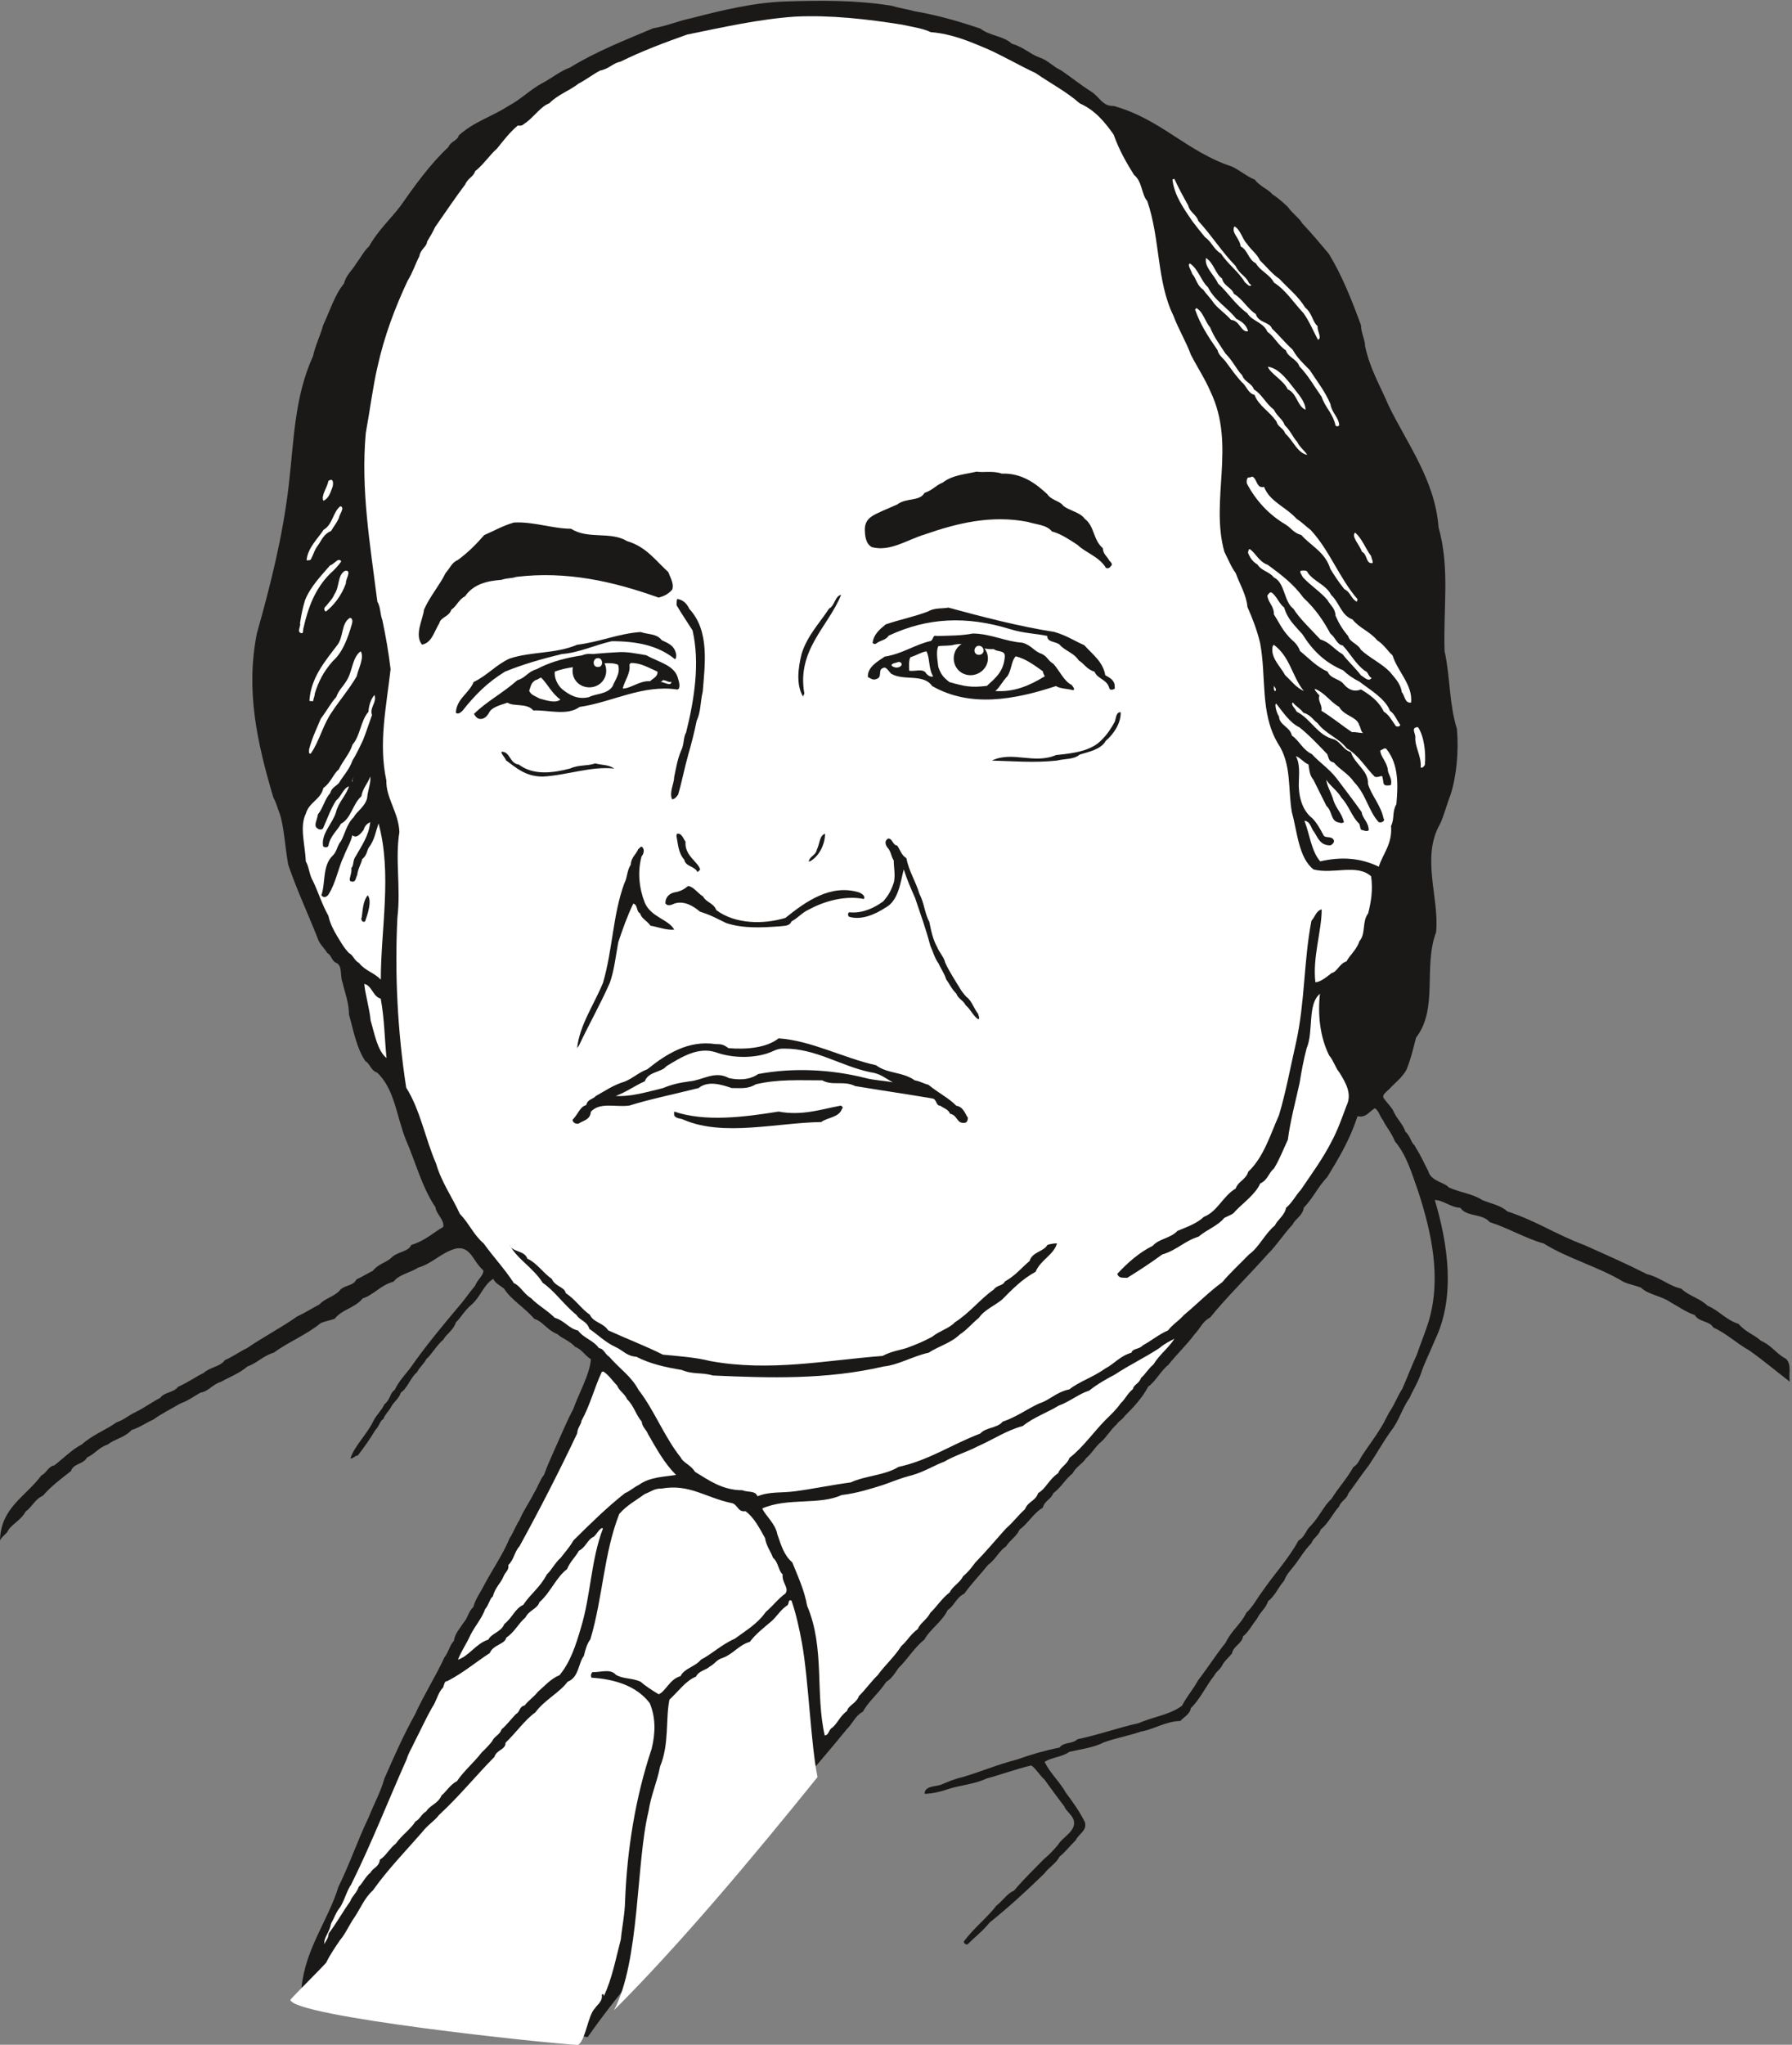 <svg xmlns="http://www.w3.org/2000/svg" xml:space="preserve" width="685.644" height="782.098" fill-rule="evenodd" stroke-linejoin="round" stroke-width="28.222" preserveAspectRatio="xMidYMid" version="1.2" viewBox="0 0 18141 20693"><rect x="0" y="0" width="18141" height="20693" fill="#808080" stroke="none"/><defs class="ClipPathGroup"><clipPath id="a" clipPathUnits="userSpaceOnUse"><path d="M0 0h18141v20693H0z"/></clipPath></defs><g class="SlideGroup"><g class="Slide" clip-path="url(#a)"><g class="Page"><g class="com.sun.star.drawing.ClosedBezierShape"><path fill="none" d="M0 8h18120v20609H0z" class="BoundingBox"/><path fill="#1B1918" d="M7951 15c358-12 724-14 1072 43 88 26 155 33 236 56 241 41 462 107 665 175 92 74 237 74 318 153 122 35 178 101 279 139 87 28 132 89 219 130 106 71 190 142 299 211 92 53 117 155 234 150 478 132 742 464 1199 614 89 43 152 102 231 132 51 69 132 94 180 150 64 41 112 87 153 125 51 71 119 116 147 167 92 97 196 221 269 308 135 221 235 475 326 724 0 73 41 147 41 210 51 237 155 404 236 597 186 386 473 760 508 1238 117 412 46 826 61 1252 59 265 43 521 125 788 20 231-5 485-66 670-41 105-66 209-104 290-196 338-6 752-41 1097-132 351 25 772-203 1067-31 122-56 226-97 325-46 81-109 127-155 175-23 33-99 72-76 112 33 46 64 76 92 117 38 94 104 142 127 221 53 46 55 109 96 142 10 21 13 26 13 26 48 73 86 162 124 233 26 102 165 112 208 165 122 54 242 64 338 127 92 39 183 51 254 115 300 99 496 236 778 340 221 99 424 188 635 295 137 33 221 119 348 147 76 74 193 99 266 173 117 48 188 145 313 183 78 89 157 106 228 172 109 46 158 135 252 181 63 61 25 155 40 233-144-111-264-213-411-317-132-74-234-175-363-231-41-71-148-54-188-127-87-28-168-87-242-127-91-66-231-79-302-150-68-26-112-31-173-56-254-155-571-239-812-391-191-53-353-155-547-216-76-91-236-51-297-145-101-5-175-79-259-79 132 442 214 981 0 1420-48 120-104 224-142 341-36 101-79 162-114 243-77 107-107 234-186 331-84 117-150 238-226 350-79 102-142 198-208 285-13 56-77 78-93 132-66 73-106 167-185 232-25 68-74 81-96 140-77 78-120 162-181 236-40 51-71 81-94 142-66 76-94 158-162 206-23 76-84 114-112 178-53 66-84 132-142 180-16 81-99 96-112 173-41 48-69 71-92 106-25 59-68 74-86 115-84 106-150 249-239 332-7 61-78 97-106 130-145 2-270 86-399 107-127 45-249 63-379 111-96 51-236 69-345 94-74 54-178 54-251 102 58 119 154 201 215 312 77 102 140 193 193 298 23 88-60 114-91 180-61 61-112 127-165 168-38 73-112 111-155 172-191 186-361 341-554 496-68 86-145 142-223 221-31 5-46-26-33-36 99-132 241-244 322-353 74-59 110-125 181-155 111-130 200-213 307-323 56-45 91-86 140-142 43-79 195-140 155-256-23-54-77-87-92-130-71-96-129-170-200-272-54-48-87-111-135-144-168 40-297 91-452 132-112 55-264 68-379 104-81 28-172 51-249 51 0-82 115-72 166-92 73-30 129-56 215-76 183-53 361-130 552-178 147-53 292-94 434-122 38-58 129-33 180-84 209-43 419-119 617-162 150-66 326-87 442-178 49-94 115-168 158-249 104-137 188-269 284-389 61-127 153-185 209-302 63-56 109-145 155-206 124-182 271-337 373-525 66-36 74-107 124-149 89-94 127-195 211-274 74-119 151-196 220-320 48-28 63-76 89-117 66-101 129-180 193-287 40-61 63-127 101-180 46-76 69-142 112-206 51-117 97-236 150-353 38-112 91-241 119-335 130-442 26-899-104-1303-68-193-119-374-239-516-35-89-83-137-122-216-33-40-40-94-81-119-61 38-91 99-175 81-79 241-187 419-306 615-96 101-140 208-239 312-7 76-91 117-111 168-99 106-166 216-257 305-196 221-411 429-579 637-79 41-99 109-158 170-83 112-180 201-264 308-84 68-132 172-205 221-59 114-150 210-237 297-25 38-61 51-81 84-63 56-99 124-155 175-63 51-96 119-155 168-40 61-104 88-137 154-76 61-117 143-196 201-25 66-88 74-106 147-92 51-160 171-234 220-35 76-99 107-140 173-71 45-101 129-180 185-79 99-165 185-241 292-82 38-104 127-168 165-53 115-185 201-236 300-99 76-180 211-262 287-38 56-73 112-124 140-76 117-183 200-236 302-79 41-105 122-160 173-707 871-2022 2253-2627 3121l-2896-505c40-394 271-681 373-1016 114-231 196-475 305-701 56-142 122-257 160-394 104-239 200-452 312-653 92-203 206-378 297-576 42-51 52-122 95-165 8-71 61-127 99-186 44-48 49-117 97-155 25-91 74-150 114-231 89-165 188-307 254-467 43-66 66-136 99-182 43-104 107-190 150-279 41-66 59-132 99-180 38-107 82-196 122-290 64-140 109-254 173-373 58-163 170-358 180-508-58-33-89-99-160-125-46-56-134-86-180-129-104-41-145-127-234-155-94-112-236-193-305-305-45-36-89-53-109-99-96 56-132 185-218 259-79 66-110 135-160 180-26 82-98 120-128 176-69 58-115 147-173 198-23 48-71 84-91 129-72 61-97 163-166 209-22 68-76 94-104 155-25 40-58 68-71 109-43 30-43 76-81 112-61 101-114 175-180 261-31 0-56 41-74 26 51-138 165-237 231-374 33-66 84-107 112-170 63-48 53-112 104-145 43-89 96-142 155-218 157-226 348-455 522-661 50-61 91-122 137-175 25-66 89-107 84-157-107-92-125-247-277-221-154 43-238 152-382 193-82 53-198 71-249 142-132 35-198 132-313 170-81 99-205 107-284 206-51 18-92 23-140 43-145 119-322 188-477 300-110 33-168 106-265 139-83 72-190 110-266 155-89 26-127 97-209 110-73 40-126 83-203 109-104 61-188 101-277 165-81 35-139 81-218 104-71 79-175 92-241 147-94 31-135 99-211 132-38 72-135 56-163 138-101 78-200 152-284 249-79 33-109 114-175 160-46 91-155 134-186 209-25 25-66 61-73 84 7-332 259-443 419-659 55-26 66-89 132-102 91-71 180-162 277-211 106-96 248-149 350-223 81-28 122-71 193-104 89-43 170-104 252-145 38-58 139-53 180-112 99-43 170-96 259-140 61-58 175-66 213-129 84-36 163-94 226-122 165-114 346-206 506-320 89-41 162-89 226-122 68-71 155-76 218-155 59-46 125-33 158-99 63-28 112-61 165-86 56-71 132-82 185-130 61-66 176-61 204-132 142-43 226-127 325-183 10-76-74-132-79-198-137-201-203-462-300-683-96-241-114-516-292-681-66-23-71-91-117-114-91-132-124-323-167-473 0-119-41-218-64-320-30-76 0-162-58-200-56-18-51-79-97-102-38-61-81-91-101-157-97-247-209-483-295-737-33-180-41-373-84-511-25-61-35-114-66-167-165-556-282-1082-168-1661 143-508 262-983 323-1500 53-452 56-891 246-1308 23-109 77-216 102-312 66-140 117-308 211-422 23-89 86-137 124-203 43-56 84-135 130-173 81-150 223-285 312-401 145-206 308-435 489-602 30-66 94-66 107-120 152-139 335-190 500-297 130-68 224-168 348-234 109-58 170-116 279-157 265-163 557-277 839-396 149-26 256-76 393-104 315-82 638-158 948-168Z"/></g><g class="com.sun.star.drawing.ClosedBezierShape"><path fill="none" d="M3688 164h10201v14979H3688z" class="BoundingBox"/><path fill="#FFF" d="M8052 168c356-17 724 25 1077 81 115 25 219 40 292 76 219 18 392 94 569 168 171 76 333 172 493 246 163 112 320 193 447 307 158 69 259 196 343 315 59 163 128 282 207 409 86 69 74 198 134 264 133 387 94 813 265 1161 53 142 127 259 177 396 69 133 145 247 199 374 259 543-6 1090 139 1618 38 73 69 155 115 216 43 117 109 223 119 343 56 127 99 241 129 368 64 343-2 704 178 1011 143 212 102 466 143 699 55 196 68 463 220 579 199 51 440-60 582 69 20 137 0 259-30 376-64 81-21 206-89 282-26 84-97 140-130 203-73 23-91 104-152 119-54 44-117 92-163 92-30-252 64-518 64-737-56 13-66 74-104 115-79 411-64 815-155 1229-59 259-102 498-173 737-91 205-155 426-312 574-23 81-102 96-127 170-130 76-181 231-323 287-71 68-170 101-267 142-68 74-188 79-249 150-139 69-256 173-359 284 15 51 60 36 100 41 130-81 239-152 353-236 153-46 226-137 369-181 91-76 195-109 261-190 43-23 92-36 109-66 82-86 211-178 254-282 79-36 82-104 140-152 56-92 94-193 140-290 25-193 81-401 119-574 21-130 41-236 71-351 74-175 5-444 135-553-23 211 0 437 94 625 41 45 63 124 102 170 66 106 132 218 73 338-48 129-89 246-150 360-89 176-208 336-310 488-53 58-93 137-152 185-13 77-91 125-112 178-101 81-160 221-264 295-91 94-195 190-269 279-145 107-252 219-389 333-53 61-114 94-160 155-94 41-165 102-256 152-38 43-102 28-115 74-120 36-168 109-265 160-124 89-264 132-363 211-135 28-203 112-305 142-117 53-238 142-371 185-53 67-170 56-226 120-294 112-515 269-828 338-139 86-327 86-485 157-195 26-383 66-559 89-142 20-256 0-383 51-28-61-92-36-155-61-201 0-340-102-478-186-45-73-116-88-144-144-171-216-267-478-427-684-76-142-196-218-298-337-43-26-56-84-104-87-54-78-155-101-211-178-97-22-137-101-236-129-79-79-176-130-239-198-79-48-109-125-175-153-89-139-209-266-305-401-102-86-150-206-242-300-81-177-185-317-241-510-109-249-160-544-302-767-89-579-117-1161-89-1722 36-303-25-585 20-864-7-198-137-345-132-523-81-377 0-745 43-1126-22-183-48-326-83-496-26-68-16-127-51-188-74-584-169-1135-117-1707 43-236 71-462 117-663 71-322 180-607 307-878 51-82 76-165 119-249 8-66 77-97 77-145 33-56 56-92 81-147 107-153 211-308 305-432 28-66 86-79 101-135 82-63 148-165 221-228 66-82 127-163 211-234 51 10 59-18 81-28 89-66 155-168 237-196 86-89 208-129 297-200 79-41 142-92 218-132 89-16 132-77 204-89 216-107 445-193 676-275 358-73 727-157 1097-182Z"/></g><g class="com.sun.star.drawing.ClosedBezierShape"><path fill="none" d="M11387 1283h3206v9776h-3206z" class="BoundingBox"/><path fill="#1B1918" d="M11399 1285c117 8 191 99 305 152 147 178 328 242 519 333 94 26 186 48 239 114 84 11 122 67 165 97 104 48 155 142 257 190 139 117 221 282 348 387 43 91 106 147 149 223 33 41 44 92 72 125 43 121 101 221 129 335 28 43 23 84 51 124 13 89 43 163 56 247 20 96 33 153 71 229 25 66 52 127 82 176 15 78 64 147 92 203 40 43 25 109 81 134 15 71 46 107 81 168 43 58 81 142 122 198 3 66 28 117 61 165 81 173 140 391 135 579 89 585-31 1141 124 1710 79 279 64 543-5 797-48 122-89 252-135 361-160 326 0 664-30 994-46 224-64 434-38 658-8 97-26 160-43 236-31 89-82 158-107 244-74 135-69 348-206 406-56 77-104 138-162 188-154-342-405-622-316-1056 111-89 190-181 279-272 100-165 171-348 207-559 43-89 18-180 48-264 36-20 81-13 81-66 0-43-56-28-45-79 17-38 10-78 48-89 89-123 23-323 107-468 25-191 43-384-41-551-18-54-43-84-74-132-84-76-165-173-241-229-38-68-131-58-156-132-74-25-129-66-168-122-104-61-160-155-269-206-86-114-200-200-272-309-66-21-88-87-124-125-66-91-97-211-160-300-3-124-51-244-102-322-25-76-68-120-96-183-109-175-114-371-48-554 63-388 2-790-117-1145-64-107-102-212-177-304 0-61-45-96-55-137-26-58-74-91-74-155-46-51-59-132-89-188-25-109-84-213-84-294-61-165-10-295-66-447 0-160-79-305-96-419-18-92-79-163-122-229-64-92-117-186-158-287-10-59-45-109-45-152l12 2Z"/></g><g class="com.sun.star.drawing.ClosedBezierShape"><path fill="none" d="M2758 1687h1911v6447H2758z" class="BoundingBox"/><path fill="#1B1918" d="M4667 1687c-130 165-272 363-386 543-64 112-125 216-188 323-21 89-66 127-94 205-56 97-87 194-127 290-8 56-41 84-54 130-12 78-43 121-66 198-22 56-30 119-51 167-132 562-232 1120-160 1665 15 257 50 475 83 726 41 74 23 143 56 216 21 242 164 508 95 704-85 76-110 180-184 256-55 176-122 323-203 460-61 66-76 175-150 224 0 53-45 89-58 124-84 59-114 150-188 214-18-16-25-56-43-79-87-330-202-658-181-998-21-254-10-463 41-686 33-54 25-125 48-160 5-97 41-163 61-242 31-76 23-160 61-228 26-112 28-226 59-325 132-455 91-916 210-1365 89-290 166-531 285-793 51-129 117-221 181-343 61-66 82-139 132-190 51-99 127-178 181-254 86-92 167-178 238-295 51-38 51-94 92-114 38-61 89-94 119-150 43-43 61-112 112-135 3-45 69-90 79-88Z"/></g><g class="com.sun.star.drawing.ClosedBezierShape"><path fill="none" d="M11869 1811h800v1084h-800z" class="BoundingBox"/><path fill="#FFF" d="M11889 1811c40 88 91 182 140 269 15 69 84 92 102 156 142 155 241 317 377 455 38 84 109 104 135 173 12 10 25 23 25 23-20 20-43-13-66-31-69-114-171-180-240-288-81-50-89-114-165-170-46-56-86-106-127-160-87-129-181-257-201-420 7-7 20-7 20-7Z"/></g><g class="com.sun.star.drawing.ClosedBezierShape"><path fill="none" d="M12488 2291h874v1148h-874z" class="BoundingBox"/><path fill="#FFF" d="M12497 2291c63 35 76 124 127 177 43 64 102 102 130 166 61 59 130 145 198 188 84 92 192 176 260 290 74 59 74 146 127 189-7 51 49 122 3 137-53-99-84-180-145-267-107-115-179-234-300-311-41-81-143-121-183-195-80-41-80-133-154-171-10-84-100-140-63-203Z"/></g><g class="com.sun.star.drawing.ClosedBezierShape"><path fill="none" d="M12207 2611h1352v1705h-1352z" class="BoundingBox"/><path fill="#FFF" d="M12209 2611c81 53 94 162 163 208 12 73 101 94 119 155 82 45 143 156 222 204 25 91 142 79 163 147 76 71 129 140 210 214 44 81 112 144 172 205 73 112 155 215 210 344 13 89 87 140 89 214-2 15-35 17-38 0-28-122-106-181-139-285-82-117-138-219-225-308-25-76-117-92-137-163-79-51-122-145-188-188-38-96-158-109-203-188-116-81-207-222-296-300-41-92-141-166-122-259Z"/></g><g class="com.sun.star.drawing.ClosedBezierShape"><path fill="none" d="M12035 2667h601v688h-601z" class="BoundingBox"/><path fill="#FFF" d="M12047 2667c84 55 114 181 181 239 66 135 203 211 286 319 63 33 101 61 121 127-73 15-83-109-173-115-59-67-122-105-173-168-36-54-79-94-108-137-68-46-71-116-111-159-13-40-55-99-23-106Z"/></g><g class="com.sun.star.drawing.ClosedBezierShape"><path fill="none" d="M12098 3116h1137v1489h-1137z" class="BoundingBox"/><path fill="#FFF" d="M12110 3117c71 38 89 139 140 195 41 104 101 179 155 265 81 82 107 155 170 221 25 71 98 79 118 142 86 54 117 140 203 206 31 66 91 98 109 156 66 66 82 122 127 170 23 51 74 87 102 132-102-22-140-142-224-218-15-53-76-66-86-117-69-105-180-158-224-273-67-15-84-96-128-127-60-66-101-124-152-193-28-45-84-78-94-132-99-143-175-260-228-412 10-5 12-15 12-15Z"/></g><g class="com.sun.star.drawing.ClosedBezierShape"><path fill="none" d="M12835 3711h383v436h-383z" class="BoundingBox"/><path fill="#FFF" d="M12835 3711c105 15 183 116 255 208 54 72 122 140 127 227-83-31-86-165-181-206-40-90-179-161-201-229Z"/></g><g class="com.sun.star.drawing.ClosedBezierShape"><path fill="none" d="M12730 4333h291v231h-291z" class="BoundingBox"/><path fill="#1B1918" d="M12737 4333c72 25 100 97 184 117 31 33 115 60 95 113-51 0-66-51-120-77-54-56-151-56-166-133 0-13 7-20 7-20Z"/></g><g class="com.sun.star.drawing.ClosedBezierShape"><path fill="none" d="M12610 4366h830v965h-830z" class="BoundingBox"/><path fill="#1B1918" d="M12627 4366c0 144 139 195 196 298 99 40 143 134 229 157 81 81 160 153 224 234 64 95 140 168 163 275-66-48-86-150-163-206-25-59-84-82-105-135-134-130-322-229-440-363-59-47-129-90-120-167 0-38 3-91 16-93Z"/></g><g class="com.sun.star.drawing.ClosedBezierShape"><path fill="none" d="M8755 4773h2502v979H8755z" class="BoundingBox"/><path fill="#1B1918" d="M9886 4773c76 12 160-12 256 20 206-8 351 107 460 208 44 65 126 65 164 120 66 49 170 64 216 130 99 74 83 213 182 296 3 63 44 81 66 127 16 12 39 43 16 53-13 30-54 30-56 10-74-109-198-142-282-223-81-52-165-111-259-136-55-69-161-69-243-96-373-74-723 15-1037 124-193 58-353 179-543 131-64-35-71-121-71-187 5-117 104-142 185-183 58-23 96-43 142-61 94-73 226-28 277-118 85-28 115-78 184-104 99-78 239-86 343-111Z"/></g><g class="com.sun.star.drawing.ClosedBezierShape"><path fill="none" d="M12621 4824h1123v1266h-1123z" class="BoundingBox"/><path fill="#FFF" d="M12692 4833c33 28 35 114 104 94 61 152 208 193 330 323 57 38 90 73 143 114 193 209 287 483 473 699 0 11-6 26-6 26-60-28-60-94-127-127-53-66-104-142-142-206-53-170-193-229-293-341-81-23-99-69-160-107-168-99-302-244-391-414-7-33 2-73 30-61 18-12 28-12 39 0Z"/></g><g class="com.sun.star.drawing.ClosedBezierShape"><path fill="none" d="M8832 4836h2169v650H8832z" class="BoundingBox"/><path fill="#1B1918" d="M10003 4836c165 63 388 25 493 188 150 105 270 196 420 272 50 52 50 110 83 166v23c-53-79-155-66-216-137-299-153-714-224-1034-141-69 13-110 38-171 49-94 82-249 61-321 123-147 10-284 134-398 94-16-44-43-97-16-133 46-18 31-89 89-84 181-102 402-148 570-254 155-93 348-141 501-166Z"/></g><g class="com.sun.star.drawing.ClosedBezierShape"><path fill="none" d="M3266 4856h106v214h-106z" class="BoundingBox"/><path fill="#FFF" d="M3339 4859c35-15 35 28 30 61-25 67-40 123-95 148-27-51 38-131 50-199 5-8 15-10 15-10Z"/></g><g class="com.sun.star.drawing.ClosedBezierShape"><path fill="none" d="M3104 5123h363v549h-363z" class="BoundingBox"/><path fill="#FFF" d="M3445 5123c51 10-10 83-15 121-26 56-49 79-79 130-75 31-93 90-133 146-38 48-48 106-76 147-26 5-38 5-38 0 12-124 114-216 172-306 93-53 93-178 169-238Z"/></g><g class="com.sun.star.drawing.ClosedBezierShape"><path fill="none" d="M12639 5220h281v350h-281z" class="BoundingBox"/><path fill="#1B1918" d="M12654 5220c99 30 143 145 214 209 15 54 71 90 43 140-68-48-76-140-158-181-26-66-97-87-114-151 2-15 15-17 15-17Z"/></g><g class="com.sun.star.drawing.ClosedBezierShape"><path fill="none" d="M4239 5287h2573v1239H4239z" class="BoundingBox"/><path fill="#1B1918" d="M5202 5288c193-12 394 63 580 63 167 110 398 23 566 125 196 58 287 196 417 313 22 59 61 120 40 178-40 46-84 66-137 81-465-167-937-271-1441-210-51 17-94 10-150 30-140 10-282 41-368 165-69 38-82 97-140 137-25 75-107 72-122 138-53 84-74 196-175 216-80-101 10-254 20-354 64-142 153-238 219-371 50-58 63-106 124-132 112-82 191-166 267-252 101-43 185-94 300-127Z"/></g><g class="com.sun.star.drawing.ClosedBezierShape"><path fill="none" d="M4316 5363h2416v1044H4316z" class="BoundingBox"/><path fill="#1B1918" d="M5235 5364c199 0 437 63 648 86 79 46 155 13 229 53 151-13 260 64 374 120 41 61 107 88 155 142 41 38 51 89 84 114 23 52-25 80-41 80-139-13-282-38-371-113-336-137-740-94-1113-81-122 40-241 66-364 76-94 49-127 125-209 166-28 41-53 66-76 104-96 76-178 170-228 295-27-76 33-198 66-272 45-63 71-127 111-180 18-64 69-100 89-156 107-102 226-155 303-269 79-66 163-125 277-140 26-13 54-18 66-25Z"/></g><g class="com.sun.star.drawing.ClosedBezierShape"><path fill="none" d="M13706 5390h192v311h-192z" class="BoundingBox"/><path fill="#FFF" d="M13718 5390c72 60 108 168 162 237 5 30 21 51 15 71-69 13-51-89-107-114-23-67-112-156-70-194Z"/></g><g class="com.sun.star.drawing.ClosedBezierShape"><path fill="none" d="M13000 5413h149v182h-149z" class="BoundingBox"/><path fill="#1B1918" d="M13015 5413c56 17 79 88 128 117 12 31 0 56-16 64-40-48-127-98-127-166 10-13 15-15 15-15Z"/></g><g class="com.sun.star.drawing.ClosedBezierShape"><path fill="none" d="M12634 5556h1252v1323h-1252z" class="BoundingBox"/><path fill="#FFF" d="M12654 5558c61 44 91 127 180 158 141 104 260 194 362 334 119 111 200 228 272 363 50 35 66 112 125 119 81 88 127 182 221 255 43 15 31 54 71 74-30 43-71-5-107-26-58-76-132-142-185-213-90-51-123-118-227-151-91-99-211-211-272-310-99-73-84-264-199-318-48-61-124-64-165-130-48-28-76-68-96-119 5-23 5-40 20-36Z"/></g><g class="com.sun.star.drawing.ClosedBezierShape"><path fill="none" d="M3027 5666h427v744h-427z" class="BoundingBox"/><path fill="#FFF" d="M3423 5667c13 0 30 0 30 17-30 41-66 82-112 122-153 154-222 344-268 546-8 20 0 61-20 56-55-8-3-77-16-99 13-90 28-159 51-235 57-142 166-250 253-352 34-12 54-40 82-55Z"/></g><g class="com.sun.star.drawing.ClosedBezierShape"><path fill="none" d="M3283 5775h246v415h-246z" class="BoundingBox"/><path fill="#FFF" d="M3494 5776c74-9 0 92 8 127-47 131-128 227-203 286-27-13-15-46 0-54 38-48 67-73 87-122 54-77 28-194 108-237Z"/></g><g class="com.sun.star.drawing.ClosedBezierShape"><path fill="none" d="M13163 5774h1125v1339h-1125z" class="BoundingBox"/><path fill="#FFF" d="M13174 5775c20 0 59-9 66 23 71 94 183 119 236 223 84 79 102 207 216 248 67 86 177 122 250 211 71 45 107 111 155 152 51 164 206 298 188 478-66 11-66-81-94-104-13-96-79-152-122-208-86-87-206-141-292-222-35-66-108-71-130-140-56-66-94-129-127-205-3-77-51-102-82-159-73-86-167-142-249-231-7-18-44-61-15-66Z"/></g><g class="com.sun.star.drawing.ClosedBezierShape"><path fill="none" d="M12830 5995h1346v1359h-1346z" class="BoundingBox"/><path fill="#FFF" d="M12875 5998c48 33 74 112 125 150 35 120 106 181 186 272 99 158 221 283 412 364 50 49 101 82 165 115 107 83 260 170 308 294 51 36 66 92 104 142 0 21-46 26-53 0-36-50-61-101-114-134-51-107-138-168-230-224-76 31-132-5-170-48-46-63-137-56-168-132-114-51-193-138-280-209-28-84-89-110-122-155-61-66-99-150-142-216 2-84-61-122-66-191 17-20 25-39 45-28Z"/></g><g class="com.sun.star.drawing.ClosedBezierShape"><path fill="none" d="M8082 6020h435v1031h-435z" class="BoundingBox"/><path fill="#1B1918" d="M8515 6020c-130 321-452 559-372 1000-10 15-13 30-13 30-73-119-50-293-15-433 56-182 180-309 278-458 61-33 58-127 122-139Z"/></g><g class="com.sun.star.drawing.ClosedBezierShape"><path fill="none" d="M6793 6060h344v2031h-344z" class="BoundingBox"/><path fill="#1B1918" d="M6865 6063c52 10 90 48 113 99 207 221 158 560 136 837-26 109-18 203-61 294-24 117-55 239-85 342-41 144-64 274-103 406-18 28-40 48-61 48-32-71 21-160 21-226 22-107 35-183 69-264 33-62 23-143 51-184 86-343 141-709 66-1035-56-89-107-162-161-254 0-15-3-77 15-63Z"/></g><g class="com.sun.star.drawing.ClosedBezierShape"><path fill="none" d="M13863 6063h274v310h-274z" class="BoundingBox"/><path fill="#1B1918" d="M13883 6063c57 0 57 71 110 97 15 48 71 84 90 132 23 19 30 39 53 52 0 33-40 33-53 15-85-90-154-184-220-274 10-15 20-22 20-22Z"/></g><g class="com.sun.star.drawing.ClosedBezierShape"><path fill="none" d="M8834 6149h2453v832H8834z" class="BoundingBox"/><path fill="#1B1918" d="M9601 6149c335 91 712 190 1072 246 130 38 209 94 303 134 89 98 190 169 213 304 41 25 79 40 94 91 0 18 3 43 3 43-8 11-51 23-56-2-23-92-120-92-150-168-81-23-109-86-158-112-53-81-139-96-195-161-41-35-127-22-125-88-119-26-238-26-376-69-445-137-839-117-1230 66-25 43-79 46-122 76-15 15-30 5-40 0 7-86 71-140 132-190 147-51 297-79 431-132 64-38 143-26 204-38Z"/></g><g class="com.sun.star.drawing.ClosedBezierShape"><path fill="none" d="M3132 6253h436v844h-436z" class="BoundingBox"/><path fill="#FFF" d="M3542 6253c28 0 28 38 21 60-41 143-94 290-194 377-92 105-144 204-182 328-2 36-15 46-15 74-2 5-28 5-40 0 15-231 153-394 282-563 65-81 39-223 128-276Z"/></g><g class="com.sun.star.drawing.ClosedBezierShape"><path fill="none" d="M4615 6396h2232v826H4615z" class="BoundingBox"/><path fill="#1B1918" d="M6486 6396c66 25 165 15 213 83 66 31 125 51 145 137 5 26 0 54-13 54-170-140-391-181-638-181-180 41-325 115-506 130-208 51-388 102-575 178-183 113-304 237-431 397-23 20-41 36-66 20 5-142 132-195 180-312 142-69 221-171 363-237 222-74 463-46 684-140 239-30 419-114 644-129Z"/></g><g class="com.sun.star.drawing.ClosedBezierShape"><path fill="none" d="M8786 6410h2089v671H8786z" class="BoundingBox"/><path fill="#1B1918" d="M9849 6411c180 2 335 83 500 93 95 26 118 88 197 113 58 28 63 69 119 102 66 76 107 175 183 212 20 23 38 53 13 53-59-15-133-15-171-41-425 140-869 219-1253 0-91-130-288-49-415-125-25-23-51-74-79-59-58 16-12 82-58 107-51 28-74-7-99-13-7-104 104-162 170-208 180-28 307-123 466-158 33-18 15-64 63-51 132-3 249-3 364-25Z"/></g><g class="com.sun.star.drawing.ClosedBezierShape"><path fill="none" d="M9486 6517h688v434h-688z" class="BoundingBox"/><path fill="#FFF" d="M9665 6523c145-27 257 54 395 46 43 33 114 8 112 74-10 153-94 217-181 298-165 20-224 5-380-38-68-56-84-76-112-153-10-79-24-161 0-211 59-8 117 0 166-16Z"/></g><g class="com.sun.star.drawing.ClosedBezierShape"><path fill="none" d="M12880 6525h321v470h-321z" class="BoundingBox"/><path fill="#FFF" d="M12895 6525c169 126 184 321 304 468-82-38-123-99-189-160-48-90-147-174-128-286 5-17 13-22 13-22Z"/></g><g class="com.sun.star.drawing.ClosedBezierShape"><path fill="none" d="M3128 6591h538v1038h-538z" class="BoundingBox"/><path fill="#FFF" d="M3651 6591c41 60-25 180-40 253-74 128-177 248-250 360-89 124-131 305-215 422-24 10-17-28-17-43 33-124 81-219 119-311 64-84 103-162 156-218 25-71 66-102 101-160 65-95 57-237 146-303Z"/></g><g class="com.sun.star.drawing.ClosedBezierShape"><path fill="none" d="M4798 6599h2082v679H4798z" class="BoundingBox"/><path fill="#1B1918" d="M6244 6601c101-9 195 13 299 30 125 72 293 100 323 243 13 38 23 99-10 104-353-53-663 130-988 176-128 94-324 28-469 36-66-79-198-36-261-79-79 25-168 51-188 104-20 33-46 61-86 61-31 0-49-23-66-51 132-130 294-212 439-341 86-25 104-86 196-112 243-130 534-156 811-171Z"/></g><g class="com.sun.star.drawing.ClosedBezierShape"><path fill="none" d="M9203 6591h246v258h-246z" class="BoundingBox"/><path fill="#FFF" d="M9378 6591c36 60 21 181 69 254-25 8-48-5-69-27-31-61-121-18-174-31 0-38-7-105 13-136 64-20 100-48 161-60Z"/></g><g class="com.sun.star.drawing.ClosedBezierShape"><path fill="none" d="M10075 6642h504v354h-504z" class="BoundingBox"/><path fill="#FFF" d="M10282 6642c97 22 187 88 276 152 0 29 30 59 15 52-154 94-309 160-497 147 48-41 73-99 124-152 42-67 37-151 82-199Z"/></g><g class="com.sun.star.drawing.ClosedBezierShape"><path fill="none" d="M9025 6698h104v59h-104z" class="BoundingBox"/><path fill="#FFF" d="M9086 6702c23-11 51 8 39 32-33 41-100 15-100-5 12-19 40-19 61-27Z"/></g><g class="com.sun.star.drawing.ClosedBezierShape"><path fill="none" d="M5615 6711h650v353h-650z" class="BoundingBox"/><path fill="#FFF" d="M6038 6711c66 7 165-12 219 17 28 90-36 159-54 215-58 87-165 72-241 112-120 28-202-25-273-82-48-43-80-119-73-176 139-53 269-48 422-86Z"/></g><g class="com.sun.star.drawing.ClosedBezierShape"><path fill="none" d="M6304 6709h354v261h-354z" class="BoundingBox"/><path fill="#FFF" d="M6385 6710c100-4 181 48 271 87 5 56-61 76-74 97-107-8-195 74-278 74 20-82 81-156 68-238 3-13 13-20 13-20Z"/></g><g class="com.sun.star.drawing.ClosedBezierShape"><path fill="none" d="M5357 6858h317v242h-317z" class="BoundingBox"/><path fill="#FFF" d="M5479 6858c66 66 110 163 194 221-50 44-161 3-211-10-50-28-85-35-105-78 20-62 22-80 63-108 29-5 42-25 59-25Z"/></g><g class="com.sun.star.drawing.ClosedBezierShape"><path fill="none" d="M6683 6883h114v42h-114z" class="BoundingBox"/><path fill="#FFF" d="M6710 6883c37 0 52 26 86 16 0 54-74 0-113 2 12-2 22-7 27-18Z"/></g><g class="com.sun.star.drawing.ClosedBezierShape"><path fill="none" d="M12894 6940h24v55h-24z" class="BoundingBox"/><path fill="#FFF" d="M12899 6942c0 12 31 31 11 52-21 0-14-66-11-52Z"/></g><g class="com.sun.star.drawing.ClosedBezierShape"><path fill="none" d="M13310 6972h492v447h-492z" class="BoundingBox"/><path fill="#FFF" d="M13314 6972c99 40 155 133 242 181 51 94 181 99 203 184 18 28 16 68 41 81-41 0-79-13-112-8-101-66-212-158-311-217 13-58-40-96-20-155-20-21-60-66-43-66Z"/></g><g class="com.sun.star.drawing.ClosedBezierShape"><path fill="none" d="M3065 7033h837v2882h-837z" class="BoundingBox"/><path fill="#FFF" d="M3791 7033c28 73-53 129-25 203-33 91-61 180-93 259-35 73-66 139-104 200-36 99-91 150-140 232-35 33-73 48-86 99-56 61-72 152-125 216-6 55-46 111-8 139 20 18 51 18 61 0 44-99 80-203 133-282 53-40 66-117 129-142-33 102-106 158-132 264-35 115-153 216-130 344 26 20 54 5 54-8 18-97 87-148 127-221 104-54 117-199 206-277 15-87 64-125 90-201 10 61-26 142-31 216-20 91-110 140-135 195-71 67-89 168-130 243-40 45-40 106-84 147-107 102-71 282-115 401 34 41 70 0 75-12 73-115 99-275 152-381 31-82 69-137 87-215 43 39 83-15 114-53 11-41 34-63 67-79-15 140-85 235-148 347-31 40-16 91-44 119 11 51-33 117-7 132 61 23 51-51 66-56 7-71 43-122 51-167 49-38 49-89 67-117 58-74 71-164 99-245 139 506 23 1073 23 1581-67-71-158-89-220-168-51-28-58-79-102-101-53-54-88-120-121-173-39-66-72-130-87-203-67-120-100-234-156-351-40-68-40-147-73-200-8-176-65-349 0-484 35-119 152-142 177-259 78-56 100-142 156-188 49-99 107-153 140-252 81-94 79-236 161-332 3-66 28-135 61-170Z"/></g><g class="com.sun.star.drawing.ClosedBezierShape"><path fill="none" d="M12912 7109h1235v1663h-1235z" class="BoundingBox"/><path fill="#FFF" d="M12920 7121c69 87 140 196 234 239 102 81 203 190 282 272 18 43 13 73 66 84 65 76 146 111 207 200 122 126 145 293 249 405 40 10 66-23 48-38-25-130-127-241-157-349 5-140-135-198-173-323-79-22-97-96-171-129-168-38-237-211-379-280-10-30-66-73-38-93 28 38 79 63 107 104 73 20 101 76 142 104 86 114 219 152 296 256 119 66 198 204 284 287 38 16 79-28 79 10 10 34 2 73 33 78 20 2 61 2 53-14 13-58-33-102-33-147-10-77-76-135-76-191 25-13 48-33 63-15 125 155 117 367 100 557-46 81-16 142-54 221 15 183-84 282-124 412-183-89-379-104-593-54-92-106-107-279-160-411 63 5 68 84 101 117 39 66 64 132 161 132 27-10 45-38 35-54-25-48-91-10-107-55-30-56-66-122-111-166-110-86-143-241-135-384 5-94 5-180-30-244 48 18 78 64 127 84 10 58 10 109 50 155 41 85 89 176 132 265 64 58 39 152 126 168 25 7 33 7 51-3-23-102-88-142-113-246-23-66-56-117-66-184 43 67 113 110 153 181 79 84 107 196 181 264 15 38 5 66 40 66 26 13 56 8 56-2 0-79-66-120-71-181-84-119-165-223-251-338-80-104-177-165-253-249-99-49-127-137-203-188-18-89-127-104-130-193-25-33-49-130-28-130Z"/></g><g class="com.sun.star.drawing.ClosedBezierShape"><path fill="none" d="M10041 7207h1306v504h-1306z" class="BoundingBox"/><path fill="#1B1918" d="M11345 7208c5 107-72 223-150 288-49 89-173 112-264 140-64 53-148 40-232 61-232 25-450 5-658 0 208-100 424 40 650-56 181-18 359-41 466-158 53-52 99-123 129-181 13-43 15-98 59-94Z"/></g><g class="com.sun.star.drawing.ClosedBezierShape"><path fill="none" d="M14313 7359h116v412h-116z" class="BoundingBox"/><path fill="#FFF" d="M14356 7360c61 94 79 253 69 377-5 18-33 43-43 28 10-112-62-207-54-308 0-31-35-82 2-94 13-7 26-3 26-3Z"/></g><g class="com.sun.star.drawing.ClosedBezierShape"><path fill="none" d="M5075 7606h1146v254H5075z" class="BoundingBox"/><path fill="#1B1918" d="M5082 7607c86 5 76 119 170 130 149 114 352 84 517 41 91-41 168-23 257-52 79 19 132 11 193 52-236-26-481 68-724 81-177 0-271-91-372-164-10-30-65-83-41-88Z"/></g><g class="com.sun.star.drawing.ClosedBezierShape"><path fill="none" d="M3562 7866h22v49h-22z" class="BoundingBox"/><path fill="#FFF" d="M3577 7871c-9 5-11 26-11 42-18-16 32-63 11-42Z"/></g><g class="com.sun.star.drawing.ClosedBezierShape"><path fill="none" d="M6847 8436h242v391h-242z" class="BoundingBox"/><path fill="#1B1918" d="M6855 8437c48-6 60 48 85 81-13 141 130 205 148 282-12 15-28 25-28 25-28-63-118-51-133-125-62-71-62-155-79-240 0-15 7-23 7-23Z"/></g><g class="com.sun.star.drawing.ClosedBezierShape"><path fill="none" d="M8186 8438h167v281h-167z" class="BoundingBox"/><path fill="#1B1918" d="M8352 8438c0 104-56 219-141 272-8 8-25 8-25 8 17-59 73-61 84-122 28-54 26-143 82-158Z"/></g><g class="com.sun.star.drawing.ClosedBezierShape"><path fill="none" d="M8585 8486h1329v1831H8585z" class="BoundingBox"/><path fill="#1B1918" d="M8994 8486c43 2 43 68 89 71 31 48 46 101 92 127 28 139 96 236 132 361 50 92 53 198 101 285 18 91 38 183 79 254 25 61 71 104 81 157 47 102 98 174 149 260 17 31 45 64 66 87 56 40 78 124 119 172 3 23 20 41 3 56-54-33-72-94-130-144-25-51-76-64-94-117-48-46-71-102-103-145-20-65-53-105-76-159-43-58-56-121-84-180-45-173-101-323-154-483-44-99-84-191-115-290-35 135-53 321-190 390-100 66-245 129-367 88-12-17-9-50 15-43 132 10 247-48 334-111 56-64 84-117 109-197 15-86-2-130-2-216-31-51-26-91-64-132-18-23-28-58-10-76 8-13 20-15 20-15Z"/></g><g class="com.sun.star.drawing.ClosedBezierShape"><path fill="none" d="M5842 8569h986v2041h-986z" class="BoundingBox"/><path fill="#1B1918" d="M6503 8574c23 21 15 69-8 92-43 157-25 325 33 471 65 147 238 165 298 271-78 8-165-28-241-40-34-51-90-69-105-125-41-17-20-84-69-99-63 132-106 254-152 391-28 153-41 285-86 412-98 222-212 420-314 638-7 6-17 23-17 23 25-233 172-442 262-661 99-338 99-688 216-1007 33-63 25-129 66-190 0-69 56-107 74-155 15-11 28-37 43-21Z"/></g><g class="com.sun.star.drawing.ClosedBezierShape"><path fill="none" d="M6736 8965h2015v421H6736z" class="BoundingBox"/><path fill="#1B1918" d="M6967 8966c61 12 89 68 150 106 35 64 106 64 134 138 193 145 483 145 700 79 203-163 457-348 749-257 30 15 61 35 46 66-186-39-404 22-554 105-71 30-112 86-180 122-16 40-49 43-102 48-197 15-382 25-557-31-99-48-160-83-267-116-66-57-160-113-256-83-36 16-69 31-94 0-2-66 43-99 86-111 66-11 96-28 145-66Z"/></g><g class="com.sun.star.drawing.ClosedBezierShape"><path fill="none" d="M3658 9060h85v270h-85z" class="BoundingBox"/><path fill="#1B1918" d="M3723 9060c44 58 0 188-27 265-34 17-45-31-34-41 11-81 13-166 61-224Z"/></g><g class="com.sun.star.drawing.ClosedBezierShape"><path fill="none" d="M14065 9597h62v469h-62z" class="BoundingBox"/><path fill="#1B1918" d="M14097 9600c13 132 41 314 23 464-71-117-56-306-47-441 21-39 10-23 24-23Z"/></g><g class="com.sun.star.drawing.ClosedBezierShape"><path fill="none" d="M3688 9957h226v751h-226z" class="BoundingBox"/><path fill="#FFF" d="M3688 9957c77 17 87 129 166 149 39 209 39 410 59 601-92-71-123-252-161-380-11-122-57-274-64-370Z"/></g><g class="com.sun.star.drawing.ClosedBezierShape"><path fill="none" d="M13701 10041h199v551h-199z" class="BoundingBox"/><path fill="#1B1918" d="M13718 10041c23 25 59 78 85 106 77 128 112 303 87 426-26 18-36 18-49 18 0-156 0-308-100-444-23-28-42-61-40-91 7-8 17-15 17-15Z"/></g><g class="com.sun.star.drawing.ClosedBezierShape"><path fill="none" d="M13652 10351h128v268h-128z" class="BoundingBox"/><path fill="#1B1918" d="M13670 10351c64 53 64 168 108 235 0 31-56 46-44 13-41-41-36-115-77-148 5-37-22-90 13-100Z"/></g><g class="com.sun.star.drawing.ClosedBezierShape"><path fill="none" d="M5797 10508h4003v866H5797z" class="BoundingBox"/><path fill="#1B1918" d="M7882 10508c330 22 653 198 986 272 115 87 272 66 392 153 58 10 89 33 139 45 102 84 204 132 282 212 74 10 94 94 117 120 0 33-13 53-35 53-82 8-64-74-145-92-18-45-64-55-99-81-49-2-33-67-82-74-259-44-536-84-780-125-112-58-231 0-333-58-236 0-447-13-673 40-79 49-150 38-244 38-109-38-241-76-335 0-242 61-492 112-700 177-140 20-297-39-391 63-5 84-81 89-124 120-46 10-73-36-54-46 54-59 69-125 132-142 13-60 64-55 99-93 102-56 173-109 292-145 89-38 138-91 227-124 193-156 417-296 689-255 63 0 84 5 132 41 175 15 383 0 508-99Z"/></g><g class="com.sun.star.drawing.ClosedBezierShape"><path fill="none" d="M6233 10612h2806v482H6233z" class="BoundingBox"/><path fill="#FFF" d="M7940 10612c320-2 574 178 872 239 99 13 147 59 226 102-94-18-186-20-275-43-350-89-736-107-1087-41-92 64-207 61-298 41-140-79-269 23-396 33-107 15-181 31-272 69-157 38-325 89-477 79 111-41 193-104 294-148 38-102 170-89 219-153 155-95 325-200 503-140 172 61 389 61 547 0 81-38 104-38 144-38Z"/></g><g class="com.sun.star.drawing.ClosedBezierShape"><path fill="none" d="M6824 11189h1708v230H6824z" class="BoundingBox"/><path fill="#1B1918" d="M8510 11189c5 0 35 17 12 35-28 85-150 85-208 131-452 7-986 149-1388-21-38-20-79-10-101-46-2-21 0-39 0-39 312 106 703 57 1057 0 234 44 419-20 628-60Z"/></g><g class="com.sun.star.drawing.ClosedBezierShape"><path fill="none" d="M5159 12583h5542v1357H5159z" class="BoundingBox"/><path fill="#1B1918" d="M10700 12583c-30 114-167 168-216 287-142 79-233 175-340 282-74 61-180 104-234 184-71 58-127 127-193 168-91 89-216 119-315 185-163 36-305 124-458 140-576 134-1151 117-1727 91-119-35-198-7-315-56-168-28-318-61-461-134-94-5-134-64-211-99-101-46-175-122-264-183-23-79-96-84-129-140-120-95-229-250-343-326-94-152-267-246-335-386 25 79 152 56 180 142 94 41 167 152 246 203 36 82 132 82 142 145 100 66 158 160 244 219 41 84 132 77 186 158 188 86 383 160 554 246 166 16 336 28 475 64 607 112 1179-8 1748-51 91-48 168-56 246-81 99-36 169-66 255-112 79-63 176-86 231-147 155-99 252-232 394-332 38-50 92-35 112-81 112-63 168-139 251-208 26-92 140-92 181-163 35-12 84-16 96-15Z"/></g><g class="com.sun.star.drawing.ClosedBezierShape"><path fill="none" d="M7717 13547h4173v4016H7717z" class="BoundingBox"/><path fill="#FFF" d="M11889 13548c-58 93-152 160-213 261-51 41-84 102-125 135-20 61-71 63-83 114-56 46-79 104-122 142-46 66-99 115-150 165-120 120-234 285-370 389-22 66-91 91-114 155-89 56-124 157-203 201-25 81-102 83-132 162-76 69-112 125-193 196-102 113-196 227-310 344-41 53-66 91-124 139-34 69-110 104-135 163-81 61-137 152-196 206-40 76-101 101-129 167-71 49-112 127-165 170-74 115-173 201-239 295-69 66-131 155-192 213-20 69-111 97-119 150-79 56-99 137-163 178-25 28-27 69-63 69-97-419 3-887-178-1311-28-162-99-310-150-439-86-74-114-178-152-286-18-107-127-195-152-261 259-112 579-31 802-135 155-18 298-64 425-104 107-38 183-71 290-97 122-35 226-101 325-137 107-63 236-101 338-155 157-68 287-160 457-206 114-91 246-134 361-205 114-41 209-122 311-153 86-68 177-119 259-162 150-99 307-173 454-270 49-43 112-73 150-93Z"/></g><g class="com.sun.star.drawing.ClosedBezierShape"><path fill="none" d="M4636 13879h2209v2918H4636z" class="BoundingBox"/><path fill="#FFF" d="M6107 13879c61 40 97 101 140 142 23 58 79 84 101 139 69 66 92 163 148 226 7 61 48 82 63 125 89 153 165 296 285 415-122 20-262 20-374 99-55 28-96 66-144 86-188 148-359 318-521 478-36 66-90 124-128 175-56 48-97 130-142 170-66 130-168 199-237 306-88 43-104 122-193 196-33 81-127 91-162 157-127 41-193 165-307 203 35-91 88-162 127-251 48-94 114-165 149-262 36-40 46-106 77-127 25-95 81-133 109-204 20-48 56-61 48-114 56-53 66-142 112-188 211-384 404-762 585-1144 3-59 43-94 43-127 87-155 130-333 206-495 13-5 15-5 15-5Z"/></g><g class="com.sun.star.drawing.ClosedBezierShape"><path fill="none" d="M2939 15053h5025v5644H2939z" class="BoundingBox"/><path fill="#FFF" d="M6699 15064c279-49 439 89 698 145 74 8 66 97 150 84 92 69 142 175 198 272 10 79 64 145 79 198 58 48 53 129 99 170-10 84 69 137 28 193-81 59-127 127-198 186-87 124-206 191-315 272-130 56-236 158-341 211-68 79-165 84-208 168-109 28-150 155-221 183-71-43-139-87-183-127-89-41-180-26-251-71-56-64-155-23-236-26-21 18-16 46-10 56 233 15 454 81 589 257 63 147 58 307 20 462-168 503-249 1031-269 1537-3 145-33 277-43 392-51 193-89 401-173 576 0-23-8-25-20-17 12 71-51 106-69 139-71 66-96 333-173 371-332-18-2881-287-2911-457 53-61 314-320 363-376 38-79 91-155 137-224 61-71 94-155 145-228 66-97 106-204 190-278 155-218 328-394 498-589 61-79 122-110 173-176 213-198 371-396 559-586 27-79 114-71 114-145 109-104 195-231 302-307 93-127 245-199 326-310 115-43 107-186 165-262 16-69 33-124 66-168 127-430 135-867 292-1268 77-89 171-137 257-201 66-25 99-58 173-56Z"/></g><g class="com.sun.star.drawing.ClosedBezierShape"><path fill="none" d="M3283 15465h2823v4210H3283z" class="BoundingBox"/><path fill="#FFF" d="M6104 15468c-122 320-122 668-221 998-53 181-107 351-218 486-92 38-153 112-219 168-41 53-94 86-135 139-58 13-45 66-88 87-54 56-89 106-145 155-23 61-74 68-97 122-33 40-63 73-104 111-81 105-180 186-250 290-76 41-114 114-157 145-36 86-115 96-155 162-51 28-61 77-109 102-54 84-140 140-199 224-66 51-101 127-162 163-5 71-71 84-94 130-51 40-79 106-119 144-23 66-67 92-87 148-79 111-142 226-218 325-3 51-28 71-43 106-10-63 55-121 66-203 38-68 50-117 94-170 48-79 66-165 111-229 206-416 376-851 562-1268 20-69 50-107 76-168 66-127 114-236 180-353 46-63 61-157 112-203 13-35 15-68 43-66 166-86 293-196 430-284 36-87 155-89 166-155 88-60 119-139 195-205 38-76 122-88 142-155 115-101 168-251 280-335 30-76 89-127 119-185 74-38 84-112 150-142 30-23 69-104 94-84Z"/></g><g class="com.sun.star.drawing.ClosedBezierShape"><path fill="none" d="M6215 16194h2062v4152H6215z" class="BoundingBox"/><path fill="#FFF" d="M8012 16197c46 129 82 295 107 434 66 366 89 1020 157 1353-643 797-1377 1677-2061 2360 264-495 223-1494 350-2012 25-166 89-303 117-455 95-229 54-475 95-677 101-94 162-188 269-233 28-59 104-67 137-100 56-30 71-71 130-88 109-39 167-133 277-163 61-81 144-145 222-211 58-53 89-114 162-162 15-18 3-58 38-46Z"/></g><g class="com.sun.star.drawing.ClosedBezierShape"><path fill="none" d="M9654 6492h348v342h-348z" class="BoundingBox"/><path fill="#1B1918" d="M9825 6492c95 0 176 76 176 171 0 94-81 170-176 170-97 0-170-76-170-170 0-95 73-171 170-171Z"/></g><g class="com.sun.star.drawing.ClosedBezierShape"><path fill="none" d="M9865 6535h93v93h-93z" class="BoundingBox"/><path fill="#FFF" d="M9908 6535c29 0 49 22 49 49 0 25-20 43-49 43-23 0-43-18-43-43 0-27 20-49 43-49Z"/></g><g class="com.sun.star.drawing.ClosedBezierShape"><path fill="none" d="M5796 6617h342v340h-342z" class="BoundingBox"/><path fill="#1B1918" d="M5967 6617c94 0 170 73 170 171 0 95-76 168-170 168-98 0-171-73-171-168 0-98 73-171 171-171Z"/></g><g class="com.sun.star.drawing.ClosedBezierShape"><path fill="none" d="M6010 6660h86v91h-86z" class="BoundingBox"/><path fill="#FFF" d="M6054 6660c26 0 41 23 41 46 0 27-15 44-41 44-29 0-44-17-44-44 0-23 15-46 44-46Z"/></g></g></g></g></svg>
